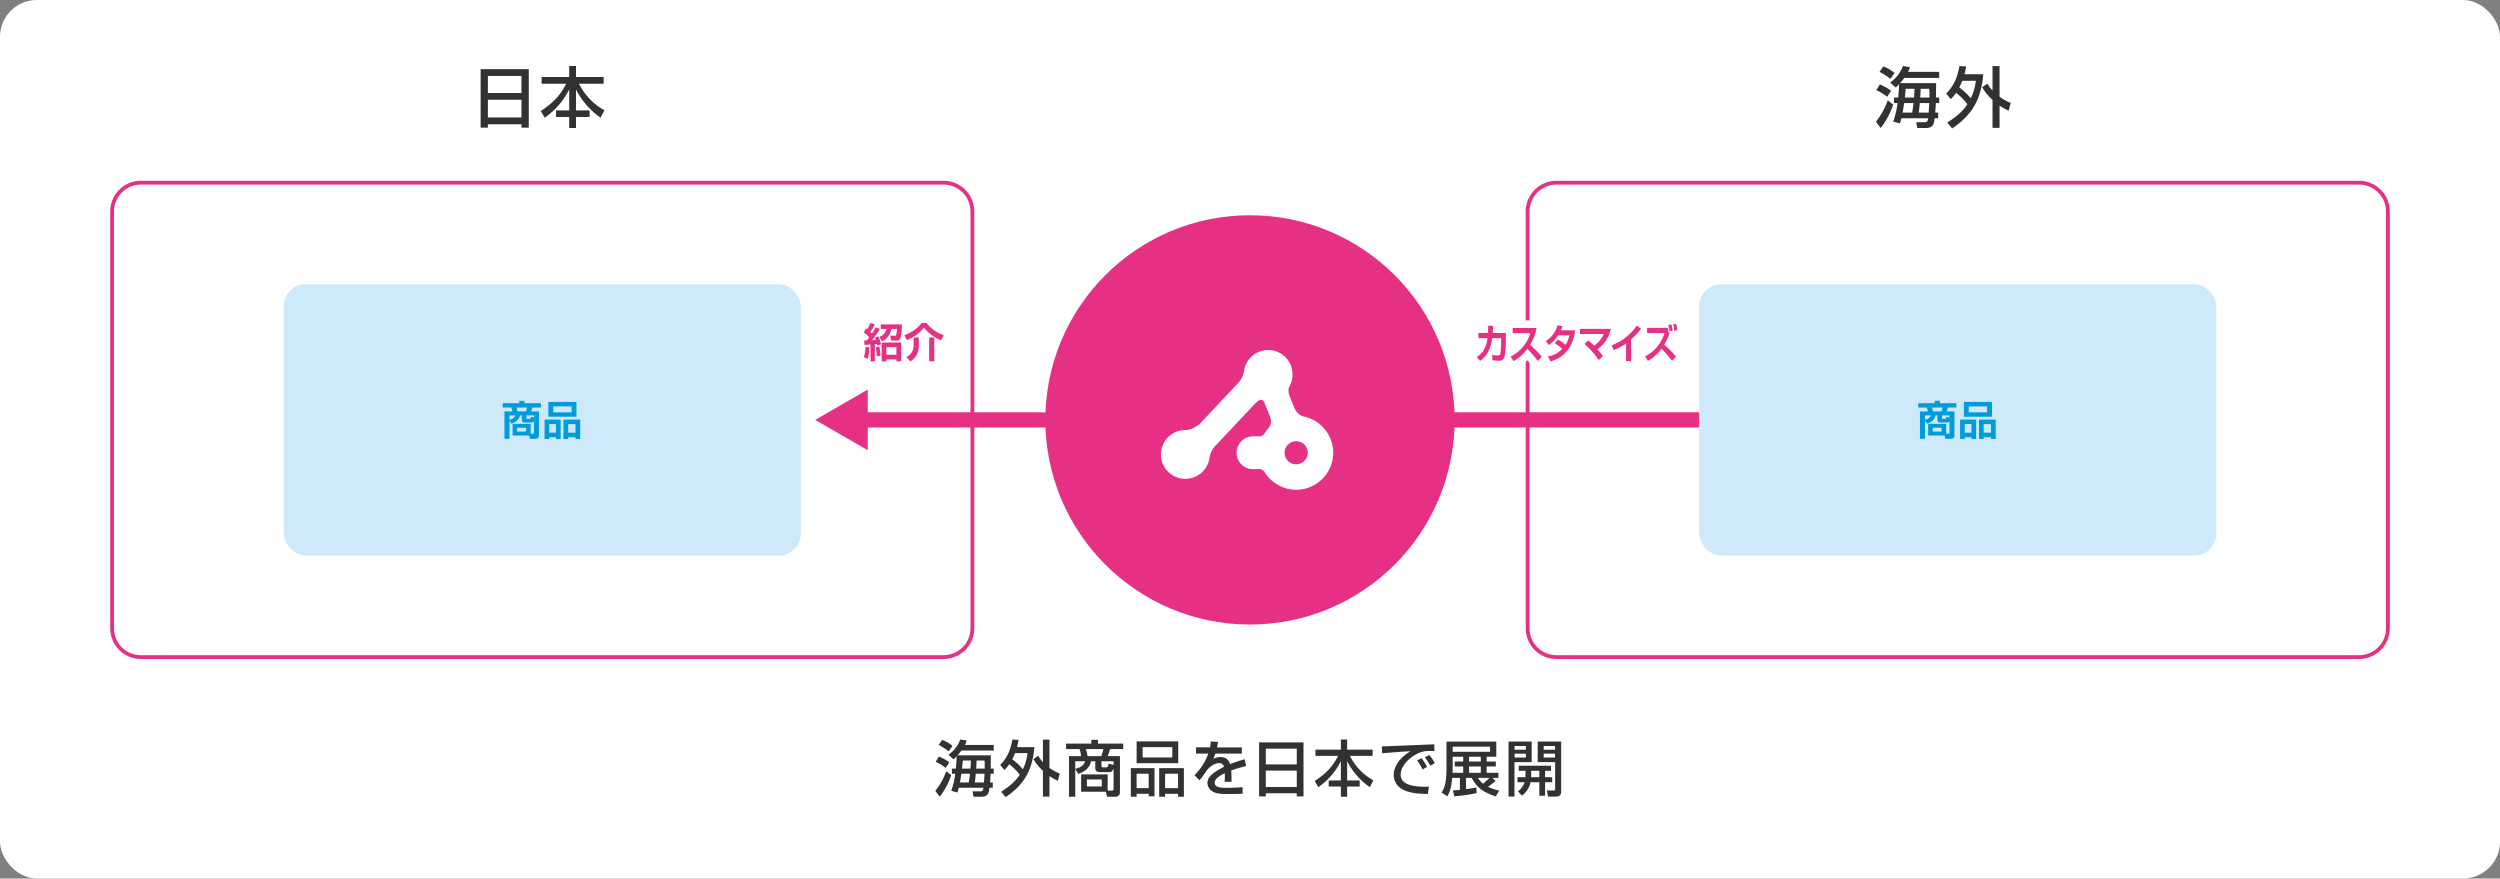 <svg xmlns="http://www.w3.org/2000/svg" width="960" height="337.347" viewBox="0 0 960 337.347">
  <rect x="0" y="0" width="960" height="337.347" fill="#808080" stroke="none"/>
  <g id="レイヤー_2" data-name="レイヤー 2" transform="translate(-350.143 -452.856)">
    <rect id="長方形_164" data-name="長方形 164" width="960" height="337.347" rx="14.173" transform="translate(350.143 452.856)" fill="#fff"/>
    <path id="パス_798" data-name="パス 798" d="M691.9,672.119H383.639a11.789,11.789,0,0,1-11.775-11.776V500.27a11.789,11.789,0,0,1,11.775-11.776H691.9a11.79,11.79,0,0,1,11.776,11.776V660.343A11.79,11.79,0,0,1,691.9,672.119ZM383.639,489.954a10.326,10.326,0,0,0-10.313,10.315V660.343a10.326,10.326,0,0,0,10.313,10.315H691.9a10.326,10.326,0,0,0,10.315-10.315V500.27A10.326,10.326,0,0,0,691.9,489.954Z" transform="translate(20.595 33.789)" fill="#e63084"/>
    <path id="パス_799" data-name="パス 799" d="M970.911,672.119H662.655a11.79,11.79,0,0,1-11.776-11.776V500.27a11.79,11.79,0,0,1,11.776-11.776H970.911a11.79,11.79,0,0,1,11.776,11.776V660.343A11.79,11.79,0,0,1,970.911,672.119ZM662.655,489.954a10.326,10.326,0,0,0-10.315,10.315V660.343a10.326,10.326,0,0,0,10.315,10.315H970.911a10.326,10.326,0,0,0,10.315-10.315V500.27a10.326,10.326,0,0,0-10.315-10.315Z" transform="translate(285.14 33.789)" fill="#e63084"/>
    <g id="グループ_297" data-name="グループ 297" transform="translate(534.704 478.203)">
      <g id="グループ_296" data-name="グループ 296">
        <path id="パス_800" data-name="パス 800" d="M444.88,466.479h18.49v22.487h-2.811v-1.315H447.668v1.315H444.88Zm15.679,2.607H447.668v6.561h12.891Zm0,9.145H447.668v6.813h12.891Z" transform="translate(-444.88 -465.287)" fill="#323232"/>
        <path id="パス_801" data-name="パス 801" d="M457.067,470.1h10.586v-4.229h2.609V470.1h10.612v2.583h-9.447a23.626,23.626,0,0,0,9.75,10.183l-1.469,2.836a28.962,28.962,0,0,1-9.447-10.841v8.054h5.217v2.534h-5.217v4.229h-2.609v-4.229h-5.065v-2.534h5.065v-8.054a28.67,28.67,0,0,1-9.4,10.841l-1.52-2.533c4.635-3.092,7.471-5.928,9.75-10.487h-9.421Z" transform="translate(-433.637 -465.867)" fill="#323232"/>
      </g>
    </g>
    <g id="グループ_299" data-name="グループ 299" transform="translate(1070.51 478.203)">
      <g id="グループ_298" data-name="グループ 298">
        <path id="パス_802" data-name="パス 802" d="M726.526,480.685a29.506,29.506,0,0,1-4.786,8.991l-1.825-2.431a28.852,28.852,0,0,0,4.533-8.18Zm-5.116-7.724a18.91,18.91,0,0,1,4.305,2.4l-1.494,2.33a20.271,20.271,0,0,0-4.181-2.558Zm1.315-6.941a14.808,14.808,0,0,1,4.333,2.507l-1.621,2.279a22.9,22.9,0,0,0-4.155-2.685Zm5.726,11.954c.177-1.745.277-3.267.355-5.141-.329.355-.532.583-1.294,1.292l-2.151-1.9a13.368,13.368,0,0,0,4.911-6.357l2.685.405a11.109,11.109,0,0,1-.707,1.849H744.2v2.332h-13.4a24.745,24.745,0,0,1-1.648,2h13.88c-.025.582-.051,3.446-.076,5.521H744.2V480.1h-1.292c-.025.53-.076,1.722-.228,3.647h1.14v2.178h-1.368c-.2,1.847-.405,3.748-3.343,3.748h-3.292l-.432-2.231h3.294c1.064,0,1.14-.633,1.241-1.518H729.666a17.84,17.84,0,0,1-.534,1.975l-2.583-.684a35.205,35.205,0,0,0,1.673-7.117H726.83v-2.129Zm5.369,5.776c.3-1.621.428-2.811.506-3.647h-3.6c-.2,1.393-.253,1.9-.583,3.647Zm.709-5.776c.1-1.545.152-2.657.2-3.366h-3.4c-.1,1.19-.175,2.151-.329,3.366Zm5.622,5.776c.152-1.977.228-3.394.228-3.647h-3.622c-.177,2.026-.355,3.09-.431,3.647Zm.3-5.776c.025-1.594,0-2.381-.051-3.366h-3.318c-.025.962-.1,2.379-.177,3.366Z" transform="translate(-719.914 -465.867)" fill="#323232"/>
        <path id="パス_803" data-name="パス 803" d="M733.762,476.466c3.191-3.368,4.28-6.331,5.065-10.586l2.558.127a26.279,26.279,0,0,1-.608,3.014H748c-.834,9.2-3.8,15.273-11.954,20.82l-1.874-2.279c4.407-2.761,6.407-5.04,7.726-7.041a23.857,23.857,0,0,0-4.358-4.381,12.93,12.93,0,0,1-2.026,2.406Zm6.181-4.939a24.733,24.733,0,0,1-1.167,2.56,26.305,26.305,0,0,1,4.432,4.153,22.332,22.332,0,0,0,1.95-6.713Zm9.622,1.091a15.293,15.293,0,0,0,1.977,2.657v-9.4h2.708v11.8a23.76,23.76,0,0,0,4.305,2.381l-.834,2.988a22.258,22.258,0,0,1-3.472-2v8.56h-2.708V478.847a19.363,19.363,0,0,1-3.953-4.835Z" transform="translate(-706.784 -465.855)" fill="#323232"/>
      </g>
    </g>
    <rect id="長方形_165" data-name="長方形 165" width="198.577" height="104.238" rx="8.504" transform="translate(459.074 561.976)" fill="#ceeafa"/>
    <g id="グループ_301" data-name="グループ 301" transform="translate(543.175 606.769)">
      <g id="グループ_300" data-name="グループ 300">
        <path id="パス_804" data-name="パス 804" d="M453.044,545.194v-4.471h6.947v3.787h.842c.2,0,.405-.064.405-.421V539.8c-.265.343-.5.391-1.06.391h-2.291c-.4,0-1.292,0-1.292-1.013v-1.714h-.748c-.281,1.28-.855,2.275-3.287,3.211l-.717-1.247v7.009h-1.931V535.927h3.006a5.046,5.046,0,0,0-.405-1.494h-3.286v-1.668h6.339v-.9h2.01v.9H463.9v1.668h-3.24c-.234.777-.327,1.042-.5,1.494h2.99v9.33a1.2,1.2,0,0,1-1.183,1.184h-2.338l-.265-1.247Zm-1.2-6.074a2.762,2.762,0,0,0,2.275-1.652h-2.275Zm2.663-4.687a9.121,9.121,0,0,1,.405,1.494h3.242a7.766,7.766,0,0,0,.434-1.494Zm.283,7.755v1.481h3.442v-1.481Zm6.448-3.91v-.81h-2.852v1a.3.3,0,0,0,.327.327h.623c.436,0,.623-.078.686-.795Z" transform="translate(-449.228 -531.861)" fill="#009bdd"/>
        <path id="パス_805" data-name="パス 805" d="M457.484,538.861h6.168v7.446h-1.806v-.686h-2.572v.686h-1.79Zm1.463-6.776h10.781v5.669H458.947Zm.327,11.792h2.572v-3.288h-2.572Zm1.543-7.8h7.041V533.8h-7.041Zm8.537,10.234v-.686h-2.805v.686h-1.806v-7.446h6.417v7.446Zm-2.805-2.429h2.805v-3.288h-2.805Z" transform="translate(-441.4 -531.649)" fill="#009bdd"/>
      </g>
    </g>
    <rect id="長方形_166" data-name="長方形 166" width="198.577" height="104.238" rx="8.504" transform="translate(1002.634 561.976)" fill="#ceeafa"/>
    <g id="グループ_303" data-name="グループ 303" transform="translate(1086.734 606.769)">
      <g id="グループ_302" data-name="グループ 302">
        <path id="パス_806" data-name="パス 806" d="M732.058,545.194v-4.471h6.947v3.787h.84c.2,0,.405-.064.405-.421V539.8c-.263.343-.5.391-1.06.391H736.9c-.405,0-1.294,0-1.294-1.013v-1.714h-.746c-.281,1.28-.857,2.275-3.287,3.211l-.717-1.247v7.009h-1.931V535.927h3.006a5.11,5.11,0,0,0-.405-1.494h-3.286v-1.668h6.339v-.9h2.009v.9h6.324v1.668h-3.24c-.234.777-.327,1.042-.5,1.494h2.992v9.33a1.205,1.205,0,0,1-1.185,1.184h-2.336l-.265-1.247Zm-1.2-6.074a2.765,2.765,0,0,0,2.275-1.652h-2.275Zm2.663-4.687a9.535,9.535,0,0,1,.405,1.494h3.24a7.771,7.771,0,0,0,.436-1.494Zm.282,7.755v1.481h3.44v-1.481Zm6.447-3.91v-.81H737.4v1a.3.3,0,0,0,.327.327h.623c.436,0,.623-.078.686-.795Z" transform="translate(-728.242 -531.861)" fill="#009bdd"/>
        <path id="パス_807" data-name="パス 807" d="M736.5,538.861h6.168v7.446h-1.808v-.686h-2.57v.686H736.5Zm1.463-6.776H748.74v5.669H737.961Zm.327,11.792h2.57v-3.288h-2.57Zm1.543-7.8h7.041V533.8h-7.041Zm8.537,10.234v-.686h-2.805v.686h-1.806v-7.446h6.417v7.446Zm-2.805-2.429h2.805v-3.288h-2.805Z" transform="translate(-720.414 -531.649)" fill="#009bdd"/>
      </g>
    </g>
    <g id="グループ_305" data-name="グループ 305" transform="translate(663.174 602.438)">
      <rect id="長方形_167" data-name="長方形 167" width="322.684" height="5.844" transform="translate(16.776 8.735)" fill="#e63084"/>
      <g id="グループ_304" data-name="グループ 304">
        <path id="パス_808" data-name="パス 808" d="M531.011,529.638l-20.186,11.656,20.186,11.657Z" transform="translate(-510.825 -529.638)" fill="#e63084"/>
      </g>
    </g>
    <g id="グループ_307" data-name="グループ 307" transform="translate(709.315 736.831)">
      <g id="グループ_306" data-name="グループ 306">
        <path id="パス_809" data-name="パス 809" d="M540.607,612.291a27.093,27.093,0,0,1-4.416,8.293l-1.681-2.242a26.586,26.586,0,0,0,4.183-7.547Zm-4.718-7.128a17.514,17.514,0,0,1,3.97,2.221l-1.377,2.151a18.561,18.561,0,0,0-3.855-2.359Zm1.214-6.4a13.661,13.661,0,0,1,4,2.314l-1.494,2.1a21.208,21.208,0,0,0-3.834-2.478Zm5.281,11.028c.164-1.611.257-3.012.327-4.742-.306.327-.491.536-1.192,1.19l-1.987-1.751a12.326,12.326,0,0,0,4.533-5.864l2.478.372a10.511,10.511,0,0,1-.655,1.706h11.029v2.151H544.556a22.573,22.573,0,0,1-1.518,1.845h12.8c-.023.538-.047,3.177-.07,5.092h1.146v1.964h-1.192c-.023.491-.07,1.59-.21,3.365h1.052v2.008H555.3c-.187,1.707-.374,3.458-3.084,3.458h-3.037l-.4-2.055h3.037c.98,0,1.052-.584,1.144-1.4H543.5a15.916,15.916,0,0,1-.489,1.823l-2.385-.631a32.518,32.518,0,0,0,1.541-6.565h-1.284V609.79Zm4.952,5.328c.281-1.5.4-2.593.468-3.365h-3.318c-.187,1.284-.234,1.753-.538,3.365Zm.655-5.328c.094-1.424.14-2.451.187-3.105h-3.131c-.094,1.1-.164,1.985-.3,3.105Zm5.188,5.328c.14-1.823.208-3.131.208-3.365h-3.341c-.164,1.868-.327,2.85-.4,3.365Zm.279-5.328c.025-1.471,0-2.194-.047-3.105h-3.059c-.025.886-.1,2.2-.164,3.105Z" transform="translate(-534.509 -598.623)" fill="#323232"/>
        <path id="パス_810" data-name="パス 810" d="M547.294,608.4c2.944-3.105,3.947-5.841,4.672-9.764l2.361.115a24.746,24.746,0,0,1-.561,2.782h6.659c-.771,8.482-3.5,14.089-11.028,19.2l-1.73-2.1c4.066-2.546,5.913-4.648,7.128-6.5a22.063,22.063,0,0,0-4.019-4.042,12.067,12.067,0,0,1-1.87,2.221Zm5.7-4.553a22.574,22.574,0,0,1-1.075,2.359,24.363,24.363,0,0,1,4.091,3.83,20.553,20.553,0,0,0,1.8-6.189Zm8.878,1A13.925,13.925,0,0,0,563.7,607.3v-8.667h2.5v10.888a21.9,21.9,0,0,0,3.972,2.2l-.769,2.759a20.782,20.782,0,0,1-3.2-1.849v7.9h-2.5V610.6a17.875,17.875,0,0,1-3.645-4.463Z" transform="translate(-522.387 -598.612)" fill="#323232"/>
        <path id="パス_811" data-name="パス 811" d="M576.257,618.182h1.59a.605.605,0,0,0,.678-.68v-7.943c-.421,1.541-1.144,1.541-2.009,1.541h-2.967c-.725,0-2.057,0-2.057-1.564v-2.618H569.88c-.491,2.081-1.543,3.553-4.907,4.884l-1.169-1.94v10.678H561.4V604.954h4.627a10.185,10.185,0,0,0-.584-2.708h-5.165v-2.1h9.7v-1.473h2.546v1.473h9.7v2.1h-5.048a24.37,24.37,0,0,1-.912,2.708h4.7v14a1.644,1.644,0,0,1-1.636,1.588h-3.341l-.4-1.915h-9.532v-6.659h10.208ZM563.8,606.917v2.9c2.244-.561,3.156-1.262,3.809-2.9Zm4.042-4.672a15.486,15.486,0,0,1,.7,2.708h5.258a15.448,15.448,0,0,0,.793-2.708Zm.421,11.681v2.688h5.724v-2.688Zm10.257-5.607v-1.4h-4.65v1.824a.473.473,0,0,0,.491.514h1.146c.746,0,.958-.187,1.052-1.449Z" transform="translate(-510.078 -598.577)" fill="#323232"/>
        <path id="パス_812" data-name="パス 812" d="M573.043,609.253h9.088v10.818h-2.242v-.958h-4.625v1.12h-2.221Zm18.2-1.894H575.264v-8.365h15.981Zm-15.981,9.579h4.625V611.4h-4.625Zm13.715-15.747h-11.4v3.972h11.4Zm-5.048,8.061h9.485v10.98h-2.242v-1.12H586.2v1.12h-2.266Zm2.266,7.685h4.978V611.4H586.2Z" transform="translate(-497.973 -598.271)" fill="#323232"/>
        <path id="パス_813" data-name="パス 813" d="M594.629,599.206c-.07.536-.14.98-.374,2.079h9.509v2.406H593.577a11.942,11.942,0,0,1-.795,2.01,5.865,5.865,0,0,1,2.712-.678,3.491,3.491,0,0,1,3.739,2.71,44.9,44.9,0,0,1,5.607-1.868l.585,2.616a43.1,43.1,0,0,0-5.724,1.683,33.947,33.947,0,0,1,.07,4.344h-2.618a12.439,12.439,0,0,0,.094-1.751c0-.655-.021-1.122-.047-1.543-1.05.514-3.855,1.892-3.855,3.622,0,1.987,2.642,1.987,4.884,1.987.3,0,2.663,0,5.84-.257v2.523c-1.751.07-3.715.117-5.466.117-2.546,0-4.952-.047-6.567-1.331a3.8,3.8,0,0,1-1.471-2.946c0-2.385,2.314-4.066,6.333-6.168a1.712,1.712,0,0,0-1.823-1.426c-2.079,0-4.136,1.868-4.861,2.92a33.053,33.053,0,0,1-2.71,3.668l-1.915-1.985a21.285,21.285,0,0,0,5.279-8.248h-4.695v-2.406h5.373a15.878,15.878,0,0,0,.3-2.291Z" transform="translate(-486.079 -598.271)" fill="#323232"/>
        <path id="パス_814" data-name="パス 814" d="M598.324,599.187H615.38v20.748h-2.593v-1.216H600.9v1.216h-2.572Zm14.463,2.406H600.9v6.051h11.891Zm0,8.433H600.9v6.287h11.891Z" transform="translate(-474.003 -598.088)" fill="#323232"/>
        <path id="パス_815" data-name="パス 815" d="M609.579,602.525h9.766v-3.9h2.406v3.9h9.789v2.383h-8.714a21.78,21.78,0,0,0,9,9.392l-1.356,2.618a26.715,26.715,0,0,1-8.716-10v7.43h4.812v2.338h-4.812v3.9h-2.406v-3.9h-4.674v-2.338h4.674v-7.43a26.449,26.449,0,0,1-8.669,10l-1.4-2.338c4.278-2.85,6.894-5.467,9-9.673h-8.691Z" transform="translate(-463.622 -598.623)" fill="#323232"/>
        <path id="パス_816" data-name="パス 816" d="M642.691,602.212a18.452,18.452,0,0,0-2.034-.094,9.947,9.947,0,0,0-4.627,1.1c-3.316,1.66-6.285,4.861-6.285,8.015,0,3.552,4.089,4.812,10.818,4.6l-.372,2.78c-5.024-.023-7.526-.608-9.651-1.7a6.37,6.37,0,0,1-3.481-5.468c0-2.406,1.237-6.051,6.448-9.228-3.645.208-7.265.491-10.888.793l-.093-2.663c1.613,0,3.364-.093,4.977-.164,2.009-.094,12.733-.514,15.141-.608Zm-4.533,7.007a23.468,23.468,0,0,0-2.081-3.458l1.636-.863a17.093,17.093,0,0,1,2.172,3.364Zm2.99-1.424a26.769,26.769,0,0,0-2.127-3.248l1.73-.888a16.728,16.728,0,0,1,2.079,3.131Z" transform="translate(-451.056 -597.725)" fill="#323232"/>
        <path id="パス_817" data-name="パス 817" d="M638.641,617.781c.61-.045,1.1-.07,2.688-.208v-4.627h-2.944c-.374,3.6-.771,5.069-1.868,7.1L634.3,618.6c.7-1.122,1.87-2.92,1.87-9.462v-10.1H655.3v5.8h-3.715v1.845h3.528v1.894h-3.528v2.429h4.533v1.94h-2.336l1.26,1.146a30.506,30.506,0,0,1-2.92,2.287,21.518,21.518,0,0,0,4.276,1.473l-1.286,2.244c-5.092-1.753-7.126-3.318-9.3-7.15h-2.151v4.321c1.59-.185,2.829-.4,3.974-.606l.115,2.147a70.358,70.358,0,0,1-8.551,1.239Zm3.951-6.776v-2.429h-3.247v-1.894h3.247v-1.845H638.55v4.391c0,.678-.023,1.309-.047,1.777Zm-4.042-10.023v1.962H652.9v-1.962Zm6.285,5.7h4.51v-1.845h-4.51Zm0,1.894v2.429h4.51v-2.429Zm3.435,4.37a7.823,7.823,0,0,0,1.964,2.242c.7-.561,2.2-1.964,2.476-2.242Z" transform="translate(-439.896 -598.226)" fill="#323232"/>
        <path id="パス_818" data-name="パス 818" d="M647.49,599.019h8.878v7.919h-6.589v13.224H647.49Zm2.336,1.728v1.426h4.323v-1.426Zm0,2.944v1.473h4.323v-1.473Zm4.159,9.02a2.7,2.7,0,0,0,.023-.421v-2.034h-2.595v-1.938h12.408v1.938H661.53v2.455h2.735v1.915H661.53v5.211h-2.217v-5.211h-3.341a8.58,8.58,0,0,1-3.343,5.165l-1.541-1.66a6.543,6.543,0,0,0,2.57-3.5h-2.733v-1.915Zm5.328,0v-2.455h-3.133v2.455Zm-.61-13.692h9v19.16a1.728,1.728,0,0,1-1.751,1.983h-3.3l-.444-2.359h2.618c.4,0,.561-.14.561-.468v-10.4H658.7Zm2.291,1.728v1.426h4.344v-1.426Zm0,2.944v1.473h4.344v-1.473Z" transform="translate(-427.387 -598.248)" fill="#323232"/>
      </g>
    </g>
    <circle id="楕円形_5" data-name="楕円形 5" cx="78.58" cy="78.58" r="78.58" transform="translate(751.563 535.515)" fill="#e63084"/>
    <path id="パス_819" data-name="パス 819" d="M633.9,547.4a4.4,4.4,0,0,1-1.956-.964,6.382,6.382,0,0,1-1.81-2.585l-1.769-4.344a6.328,6.328,0,0,1-.38-2.655,2.39,2.39,0,0,1,.316-1.011,9.473,9.473,0,0,0-.859-10.524,9.371,9.371,0,0,0-16.6,4.927,9.551,9.551,0,0,1-2.952,5.055l-14,14.907c-1.274,1.12-3.666,2.4-5.363,2.365a9.375,9.375,0,1,0,9.137,10.347,9.558,9.558,0,0,1,2.953-5.053l14-14.907c1.755-1.746,2.236-1.964,2.675-1.983a1.336,1.336,0,0,1,1.034.417,5.811,5.811,0,0,1,.758,1.6l1.767,4.346a6.28,6.28,0,0,1,.388,1.8,3.736,3.736,0,0,1-.974,2.716,14.388,14.388,0,0,0-1.522,2.059,2.356,2.356,0,0,1-2.277,1.1c-.411-.041-2.33-.043-2.766,0a6.379,6.379,0,0,0-5.659,5.823,6.313,6.313,0,0,0,5.889,6.754c.386.025,2.26.014,2.63-.029a2.324,2.324,0,0,1,2.221,1.14A14.212,14.212,0,1,0,633.9,547.4Zm1.424,14.182a4.437,4.437,0,1,1-4.144-4.713A4.44,4.44,0,0,1,635.327,561.582Z" transform="translate(216.966 65.413)" fill="#fff"/>
    <g id="グループ_308" data-name="グループ 308" transform="translate(681.871 576.854)">
      <path id="パス_820" data-name="パス 820" d="M524.63,517.019a16.528,16.528,0,0,1-1.73,2.957c.234.234.421.405.623.623A26,26,0,0,0,525,518.171l1.605.67a43.528,43.528,0,0,1-3.037,4.3c.2-.016,1.214-.06,1.447-.078-.156-.436-.218-.621-.343-.933l1.309-.483a18.7,18.7,0,0,1,1.029,3.068l-1.418.5c-.031-.125-.125-.559-.156-.655-.109.016-.684.078-.809.1v6.6h-1.652V524.79c-1.837.14-2.04.156-2.336.187l-.109-1.746c.5-.016.653-.016,1.089-.016.3-.372.639-.84.857-1.136a10.188,10.188,0,0,0-2.057-1.886l.8-1.634a5.3,5.3,0,0,1,.481.374,13.962,13.962,0,0,0,1.216-2.429Zm-2.119,8.847a17.316,17.316,0,0,1-.577,4.469l-1.512-.684a14.182,14.182,0,0,0,.623-3.972Zm3.8-.281a18.758,18.758,0,0,1,.512,3.456l-1.479.314a20.762,20.762,0,0,0-.327-3.52Zm8.722-8.521a27.137,27.137,0,0,1-.419,4.72c-.249,1.075-.686,1.525-1.714,1.525h-1.933l-.434-1.884h1.728c.3,0,.421-.047.53-.263a9.818,9.818,0,0,0,.374-2.34H531a6.621,6.621,0,0,1-3.567,4.783l-1.091-1.712a4.091,4.091,0,0,0,2.772-3.07h-2.2v-1.759Zm-.263,6.978v7.212h-1.854v-.748h-3.863v.748h-1.806v-7.212Zm-5.718,1.759v2.912h3.863V525.8Z" transform="translate(-520.422 -516.505)" fill="#e63084"/>
      <path id="パス_821" data-name="パス 821" d="M542.479,523.179a16.883,16.883,0,0,1-6.557-4.89,15.7,15.7,0,0,1-6.526,4.783l-1-1.917a14.148,14.148,0,0,0,6.668-4.627h1.9a13.461,13.461,0,0,0,6.573,4.658Zm-8.519-1.1v2.819a6.7,6.7,0,0,1-3.255,6.355l-1.512-1.6c2.772-1.775,2.772-3.52,2.772-4.829v-2.741Zm5.934,0V531.2h-1.977v-9.129Z" transform="translate(-512.86 -516.483)" fill="#e63084"/>
    </g>
    <g id="グループ_315" data-name="グループ 315" transform="translate(914.312 574.318)">
      <g id="グループ_309" data-name="グループ 309" transform="translate(0 0.686)">
        <path id="パス_822" data-name="パス 822" d="M652.391,519.859v2.2a35.722,35.722,0,0,1-.483,6.76,2.082,2.082,0,0,1-2.252,1.7,17.675,17.675,0,0,1-2.453-.249l-.055-2.055a9.749,9.749,0,0,0,2.092.265c.643,0,.9-.218,1.017-.67a34.693,34.693,0,0,0,.335-5.094v-.9h-3.444c-.67,5.5-3.138,7.664-4.679,8.784l-1.233-1.541c2.655-1.714,3.645-3.894,4.116-7.243h-3.485v-1.948h3.672c.08-1.214.08-2.149.08-2.8l1.864.031c-.012.779-.027,1.292-.134,2.772Z" transform="translate(-638.314 -514.133)" fill="#fff"/>
        <path id="パス_823" data-name="パス 823" d="M643.893,534.937a2.917,2.917,0,0,1-2.283-1.1l-1.233-1.541a2.922,2.922,0,0,1,.7-4.28,5.3,5.3,0,0,0,1.863-1.888,2.922,2.922,0,0,1-2.57-2.9v-1.948a2.922,2.922,0,0,1,2.922-2.922h.832a2.924,2.924,0,0,1,2.973-2.8l1.864.031a2.922,2.922,0,0,1,2.866,2.772h1.989a2.923,2.923,0,0,1,2.922,2.922v2.2a35.327,35.327,0,0,1-.6,7.588,5,5,0,0,1-5.053,3.791,19.36,19.36,0,0,1-2.858-.277,3.009,3.009,0,0,1-1.713-.9c-.308.259-.612.491-.9.7A2.912,2.912,0,0,1,643.893,534.937Z" transform="translate(-639.736 -515.556)" fill="#fff"/>
      </g>
      <g id="グループ_310" data-name="グループ 310" transform="translate(13.002 1.559)">
        <path id="パス_824" data-name="パス 824" d="M647.91,528.486a14.873,14.873,0,0,0,7.549-8.989h-6.77V517.5h9.17a17.439,17.439,0,0,1-2.468,6.464,49.632,49.632,0,0,1,4.465,4.5l-1.514,1.73a42.754,42.754,0,0,0-4.023-4.658,14.865,14.865,0,0,1-5.35,4.672Z" transform="translate(-644.988 -514.582)" fill="#fff"/>
        <path id="パス_825" data-name="パス 825" d="M650.394,534.558a2.918,2.918,0,0,1-2.494-1.395l-1.06-1.73a2.922,2.922,0,0,1,1.3-4.194,10.544,10.544,0,0,0,4-3.4h-2.034a2.921,2.921,0,0,1-2.922-2.922v-1.993A2.921,2.921,0,0,1,650.111,516h9.17a2.923,2.923,0,0,1,2.879,3.419,19.414,19.414,0,0,1-1.7,5.367c1.079,1.042,2.065,2.083,3.024,3.183a2.926,2.926,0,0,1-.006,3.844l-1.514,1.73a2.881,2.881,0,0,1-2.32.994,2.915,2.915,0,0,1-2.227-1.179c-.51-.688-1.048-1.362-1.619-2.03a15.657,15.657,0,0,1-4.148,2.942A2.918,2.918,0,0,1,650.394,534.558Z" transform="translate(-646.41 -516.004)" fill="#fff"/>
      </g>
      <g id="グループ_311" data-name="グループ 311" transform="translate(26.472 0.499)">
        <path id="パス_826" data-name="パス 826" d="M659.476,522.491a10.984,10.984,0,0,1,2.961,2.024,10.626,10.626,0,0,0,1.451-3.676H659.57a12.259,12.259,0,0,1-3.579,3.739l-1.167-1.526a10.249,10.249,0,0,0,4.52-6.092l1.915.358a14.31,14.31,0,0,1-.629,1.605h5.482c-.495,3.629-2.038,9.891-9.464,11.915l-.992-1.853a10.283,10.283,0,0,0,5.5-2.912,12.723,12.723,0,0,0-2.9-2.166Z" transform="translate(-651.903 -514.037)" fill="#fff"/>
        <path id="パス_827" data-name="パス 827" d="M658.069,535.183a2.922,2.922,0,0,1-2.577-1.543l-.99-1.854a2.922,2.922,0,0,1,.838-3.727,2.665,2.665,0,0,1-.249-.284l-1.165-1.525a2.923,2.923,0,0,1,.791-4.264,7.4,7.4,0,0,0,3.277-4.528,2.924,2.924,0,0,1,3.308-1.948l1.915.359a2.922,2.922,0,0,1,1.981,1.389c.033.054.062.109.092.167h2.244a2.92,2.92,0,0,1,2.9,3.316c-1.307,9.6-7.025,13.1-11.592,14.34A2.886,2.886,0,0,1,658.069,535.183Z" transform="translate(-653.325 -515.46)" fill="#fff"/>
      </g>
      <g id="グループ_312" data-name="グループ 312" transform="translate(39.584 1.902)">
        <path id="パス_828" data-name="パス 828" d="M668.753,529.673a30.135,30.135,0,0,0-5.391-6.168l1.329-1.4a20.246,20.246,0,0,1,2.332,2.057,11.271,11.271,0,0,0,3.74-4.5h-9.209V517.68h11.89a12.925,12.925,0,0,1-5.161,7.833,24.168,24.168,0,0,1,2.106,2.649Z" transform="translate(-658.633 -514.758)" fill="#fff"/>
        <path id="パス_829" data-name="パス 829" d="M670.176,534.017a2.753,2.753,0,0,1-.4-.027,2.924,2.924,0,0,1-2.089-1.36,27.586,27.586,0,0,0-4.839-5.513,8.726,8.726,0,0,0-2.8-6.037V519.1a2.922,2.922,0,0,1,2.922-2.922h11.89a2.922,2.922,0,0,1,2.87,3.475,15.091,15.091,0,0,1-3.992,7.6c.179.245.323.454.45.639a2.955,2.955,0,0,1-.4,3.838l-1.634,1.51A2.932,2.932,0,0,1,670.176,534.017Z" transform="translate(-660.055 -516.18)" fill="#fff"/>
      </g>
      <g id="グループ_313" data-name="グループ 313" transform="translate(51.732 0.626)">
        <path id="パス_830" data-name="パス 830" d="M675.272,530.684H673.38v-6.774a19.043,19.043,0,0,1-4.718,2.523l-.871-1.808a19.833,19.833,0,0,0,9.694-7.6l1.66,1.262a32.583,32.583,0,0,1-3.873,4.111Z" transform="translate(-664.869 -514.104)" fill="#fff"/>
        <path id="パス_831" data-name="パス 831" d="M676.694,535.028H674.8a2.922,2.922,0,0,1-2.922-2.922V530.29c-.247.1-.5.2-.767.3a2.925,2.925,0,0,1-3.661-1.467l-.873-1.808a2.926,2.926,0,0,1,1.578-3.994c1.868-.723,4.993-1.934,8.387-6.594a2.924,2.924,0,0,1,4.13-.608l1.66,1.262a2.92,2.92,0,0,1,.522,4.142,35,35,0,0,1-3.24,3.569v7.013A2.922,2.922,0,0,1,676.694,535.028Z" transform="translate(-666.291 -515.525)" fill="#fff"/>
      </g>
      <g id="グループ_314" data-name="グループ 314" transform="translate(64.626)">
        <path id="パス_832" data-name="パス 832" d="M684.773,530.926a41.557,41.557,0,0,0-4.062-4.687,15.51,15.51,0,0,1-5.242,4.656l-1.06-1.759a14.017,14.017,0,0,0,4.935-4.035,14.975,14.975,0,0,0,2.519-4.892h-6.688v-1.995h7.989c.055.36.107.655.255,1.808l.415-.062a17.893,17.893,0,0,1-2.051,4.689,50.5,50.5,0,0,1,4.492,4.58Zm-.978-11.4a15.31,15.31,0,0,0-.483-2.445l1.194-.169a19.183,19.183,0,0,1,.495,2.381Zm1.851-.216a16.028,16.028,0,0,0-.483-2.431l1.179-.172a19.588,19.588,0,0,1,.51,2.369Z" transform="translate(-671.487 -513.781)" fill="#fff"/>
        <path id="パス_833" data-name="パス 833" d="M686.2,535.27c-.043,0-.088,0-.133,0a2.922,2.922,0,0,1-2.223-1.19c-.487-.666-.962-1.272-1.646-2.055a16.664,16.664,0,0,1-3.923,2.873,2.924,2.924,0,0,1-3.883-1.069l-1.06-1.759a2.922,2.922,0,0,1,1.327-4.183,10.7,10.7,0,0,0,3.838-3.2c.037-.045.072-.088.105-.132h-2a2.922,2.922,0,0,1-2.922-2.922v-1.995a2.923,2.923,0,0,1,2.922-2.922h5.823a2.924,2.924,0,0,1,1.9-1.1l1.194-.171a2.609,2.609,0,0,1,.6-.023l.051-.008,1.179-.172a2.913,2.913,0,0,1,3.236,2.1,23.022,23.022,0,0,1,.584,2.721,2.924,2.924,0,0,1-2.332,3.306l-1.206.234c-.191.526-.444,1.161-.781,1.878.953.937,2.077,2.106,3.076,3.277a2.922,2.922,0,0,1-.033,3.832l-1.5,1.7A2.936,2.936,0,0,1,686.2,535.27Z" transform="translate(-672.909 -515.204)" fill="#fff"/>
      </g>
    </g>
    <g id="グループ_316" data-name="グループ 316" transform="translate(917.234 577.241)">
      <path id="パス_834" data-name="パス 834" d="M652.391,519.859v2.2a35.722,35.722,0,0,1-.483,6.76,2.082,2.082,0,0,1-2.252,1.7,17.675,17.675,0,0,1-2.453-.249l-.055-2.055a9.749,9.749,0,0,0,2.092.265c.643,0,.9-.218,1.017-.67a34.693,34.693,0,0,0,.335-5.094v-.9h-3.444c-.67,5.5-3.138,7.664-4.679,8.784l-1.233-1.541c2.655-1.714,3.645-3.894,4.116-7.243h-3.485v-1.948h3.672c.08-1.214.08-2.149.08-2.8l1.864.031c-.012.779-.027,1.292-.134,2.772Z" transform="translate(-641.236 -516.37)" fill="#e63084"/>
      <path id="パス_835" data-name="パス 835" d="M647.91,528.486a14.873,14.873,0,0,0,7.549-8.989h-6.77V517.5h9.17a17.439,17.439,0,0,1-2.468,6.464,49.632,49.632,0,0,1,4.465,4.5l-1.514,1.73a42.754,42.754,0,0,0-4.023-4.658,14.865,14.865,0,0,1-5.35,4.672Z" transform="translate(-634.908 -515.945)" fill="#e63084"/>
      <path id="パス_836" data-name="パス 836" d="M659.476,522.491a10.984,10.984,0,0,1,2.961,2.024,10.626,10.626,0,0,0,1.451-3.676H659.57a12.259,12.259,0,0,1-3.579,3.739l-1.167-1.526a10.249,10.249,0,0,0,4.52-6.092l1.915.358a14.31,14.31,0,0,1-.629,1.605h5.482c-.495,3.629-2.038,9.891-9.464,11.915l-.992-1.853a10.283,10.283,0,0,0,5.5-2.912,12.723,12.723,0,0,0-2.9-2.166Z" transform="translate(-628.353 -516.461)" fill="#e63084"/>
      <path id="パス_837" data-name="パス 837" d="M668.753,529.673a30.135,30.135,0,0,0-5.391-6.168l1.329-1.4a20.246,20.246,0,0,1,2.332,2.057,11.271,11.271,0,0,0,3.74-4.5h-9.209V517.68h11.89a12.925,12.925,0,0,1-5.161,7.833,24.168,24.168,0,0,1,2.106,2.649Z" transform="translate(-621.971 -515.779)" fill="#e63084"/>
      <path id="パス_838" data-name="パス 838" d="M675.272,530.684H673.38v-6.774a19.043,19.043,0,0,1-4.718,2.523l-.871-1.808a19.833,19.833,0,0,0,9.694-7.6l1.66,1.262a32.583,32.583,0,0,1-3.873,4.111Z" transform="translate(-616.058 -516.401)" fill="#e63084"/>
      <path id="パス_839" data-name="パス 839" d="M684.773,530.926a41.557,41.557,0,0,0-4.062-4.687,15.51,15.51,0,0,1-5.242,4.656l-1.06-1.759a14.017,14.017,0,0,0,4.935-4.035,14.975,14.975,0,0,0,2.519-4.892h-6.688v-1.995h7.989c.055.36.107.655.255,1.808l.415-.062a17.893,17.893,0,0,1-2.051,4.689,50.5,50.5,0,0,1,4.492,4.58Zm-.978-11.4a15.31,15.31,0,0,0-.483-2.445l1.194-.169a19.183,19.183,0,0,1,.495,2.381Zm1.851-.216a16.028,16.028,0,0,0-.483-2.431l1.179-.172a19.588,19.588,0,0,1,.51,2.369Z" transform="translate(-609.783 -516.704)" fill="#e63084"/>
    </g>
  </g>
</svg>
